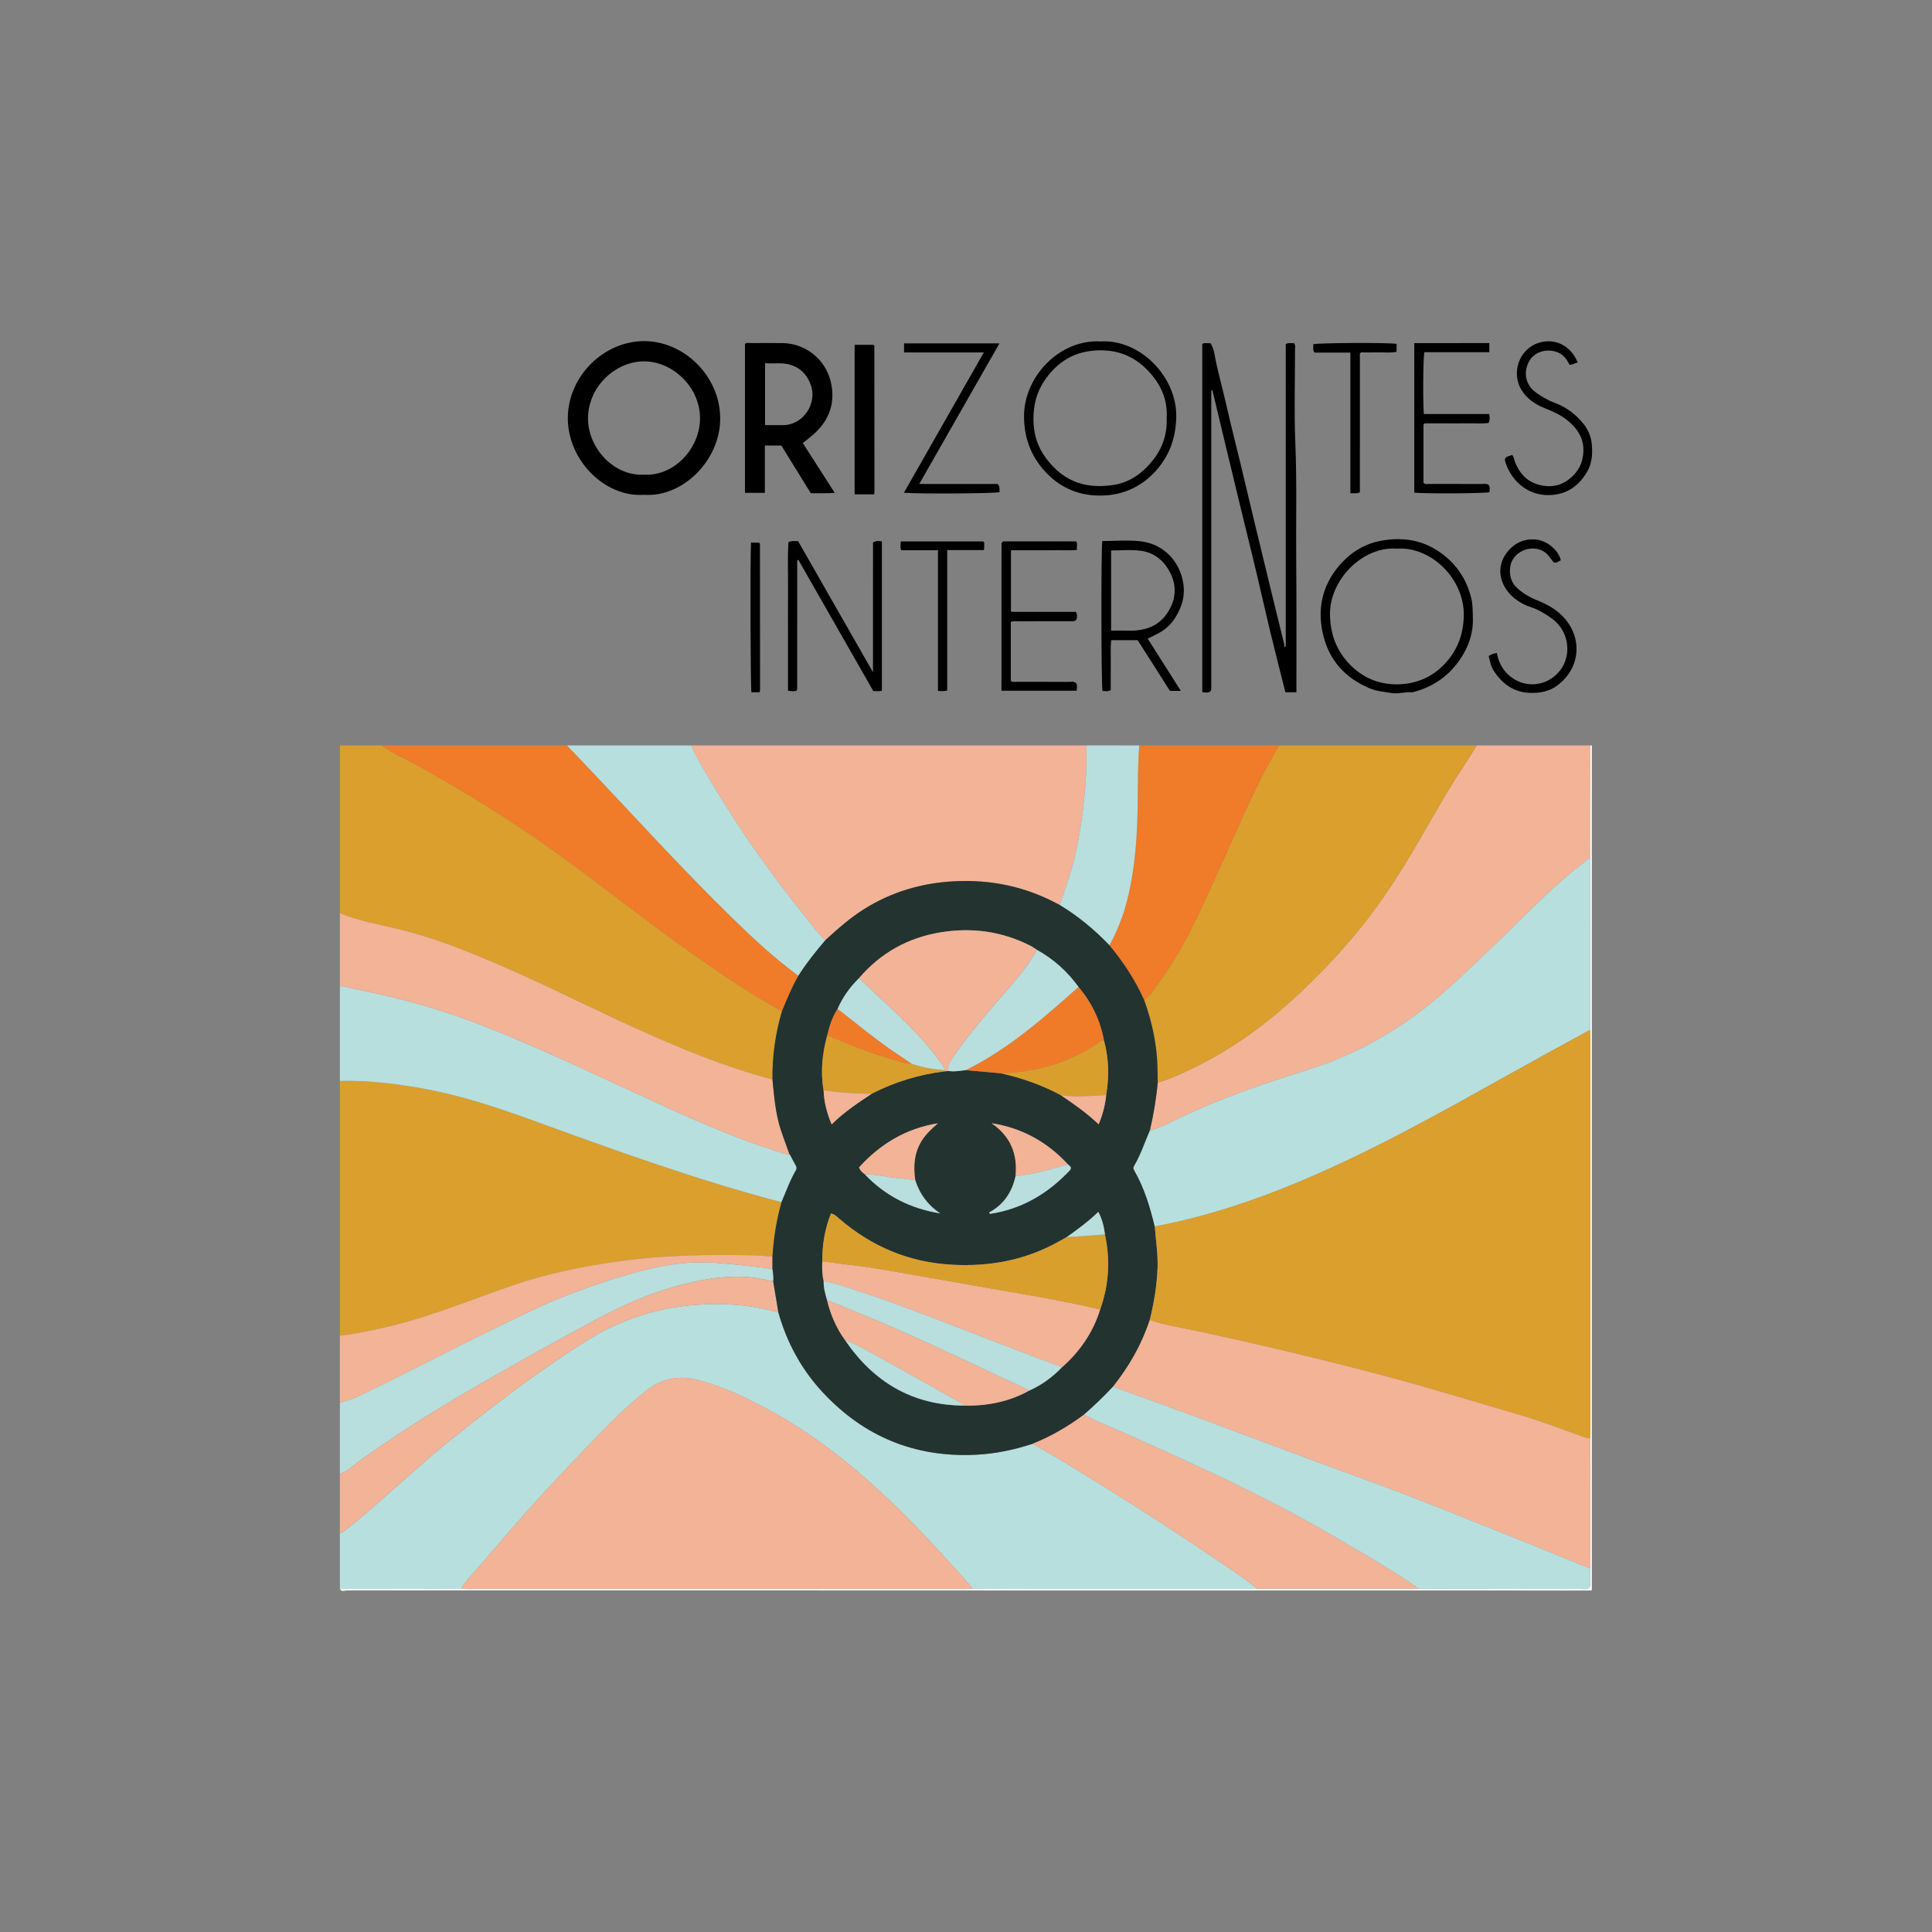 <?xml version="1.0" encoding="utf-8"?>
<!-- Generator: Adobe Illustrator 27.0.0, SVG Export Plug-In . SVG Version: 6.00 Build 0)  -->
<svg version="1.1" id="Layer_1" xmlns="http://www.w3.org/2000/svg" xmlns:xlink="http://www.w3.org/1999/xlink" x="0px" y="0px"
	 viewBox="0 0 1080 1080" style="enable-background:new 0 0 1080 1080;" xml:space="preserve">
<rect x="0" y="0" width="1080" height="1080" fill="#808080" stroke="none"/>
<style type="text/css">
	.st0{fill:#B7DFDE;}
	.st1{fill:#DA9F2D;}
	.st2{fill:#F3B397;}
	.st3{fill:#F07B28;}
	.st4{fill:#B8DEDD;}
	.st5{fill:#F2B396;}
	.st6{fill:#FEFEFE;}
	.st7{fill:#233330;}
	.st8{fill:#D99F2D;}
	.st9{fill:#EF7B29;}
</style>
<g>
	<g>
		<path class="st0" d="M190,888.23c0-10.42,0-20.84,0-31.26c1.28,0.02,2.08-0.87,3-1.57c7.25-5.52,14.02-11.61,20.91-17.56
			c12.03-10.39,23.62-21.31,36-31.27c25.12-20.21,50.63-39.95,78.01-57.08c18.45-11.54,38.68-18.33,60.34-20.04
			c15.77-1.25,31.5-0.21,46.85,4.2c4.72,16.81,12.82,31.78,24.73,44.6c22.99,24.75,51.36,36.49,85.2,34.99
			c11.06-0.49,21.74-2.73,32.22-6.17c6.5,3.78,13.07,7.44,19.49,11.36c27.78,16.96,55.28,34.37,82.19,52.68
			c8.12,5.52,16.34,10.9,24.04,17.02c-1.88,0.04-3.76,0.1-5.64,0.1c-39.78,0.01-79.55,0.01-119.33,0c-11.43,0-22.85-0.07-34.28-0.1
			c-6.29-7.74-13.17-14.95-19.89-22.3c-14.57-15.91-29.88-31.04-46.4-44.91c-15.2-12.76-31.44-24.08-48.93-33.52
			c-12.23-6.6-24.8-12.43-38.34-15.97c-10.68-2.79-20.35-0.89-28.97,5.99c-14.75,11.76-27.48,25.66-40.5,39.19
			c-17.53,18.22-34.3,37.14-50.62,56.46c-4.18,4.95-8.89,9.49-12.29,15.08C235.18,888.18,212.59,888.2,190,888.23z"/>
		<path class="st1" d="M190,746.69c0-47.47,0-94.94,0-142.41c14.96-0.4,29.75,1.31,44.44,3.86c21.15,3.67,41.5,10.24,61.63,17.54
			c46.47,16.86,92.9,33.81,140.79,46.37c-2.81,9.95-4.42,20.1-5.05,30.41c-3.74-0.26-7.48-0.68-11.23-0.76
			c-24.44-0.47-48.82-0.17-73.13,3.14c-20.09,2.73-39.9,6.62-59.11,13.1c-22.59,7.61-44.61,16.94-67.8,22.77
			C210.47,743.23,200.3,745.29,190,746.69z"/>
		<path class="st1" d="M190,510.49c0-31.26,0-62.52,0-93.78c7.82,0,15.65,0,23.47,0c5.74,4.48,12.54,7.11,18.84,10.58
			c19.25,10.58,38.01,21.96,56.34,34.03c15.66,10.31,30.84,21.33,45.78,32.69c19.4,14.75,38.78,29.55,58.79,43.46
			c14.22,9.89,28.7,19.43,43.9,27.8c-3.66,12.46-5.45,25.19-5.31,38.18c-26.93-7.12-52.54-17.76-77.82-29.26
			c-25-11.37-49.5-23.84-74.73-34.72c-18.06-7.79-36.31-15.13-55.46-19.83C212.45,516.85,200.88,514.95,190,510.49z"/>
		<path class="st2" d="M386.48,416.7c73.61,0,147.21,0,220.82,0c0.11,8.06-0.01,16.09-0.72,24.15c-1.16,13.19-2.88,26.26-6,39.15
			c-2.14,8.83-5.29,17.33-8.23,25.91c-18.42-10.17-38.17-14.37-59.13-13.25c-18.07,0.97-34.87,5.92-50.25,15.59
			c-7.87,4.95-14.74,11.08-21.56,17.3c-4.25-3.56-7.3-8.19-10.74-12.43c-19.32-23.81-36.98-48.8-52.61-75.18
			C393.95,431,389.47,424.25,386.48,416.7z"/>
		<path class="st2" d="M825.51,416.7c21.15,0,42.31,0,63.46,0c-0.03,20.86-0.06,41.73-0.09,62.59c-5.26,4.28-10.65,8.42-15.75,12.88
			c-14.15,12.37-27.01,26.1-40.7,38.96c-8.63,8.11-17.06,16.42-26.02,24.19c-22,19.08-46.52,33.57-74.4,42.38
			c-24.53,7.75-48.94,15.86-72.21,27.05c-5.58,2.68-11.12,5.54-17.08,7.4c2.06-8.89,3.62-17.86,4.43-26.96
			c7.1-2.1,13.8-5.19,20.42-8.43c20.3-9.93,38.53-22.95,55.16-38.1c20.26-18.47,38.46-38.83,53.77-61.65
			c11.53-17.19,21.34-35.41,31.89-53.19C813.86,434.63,819.98,425.85,825.51,416.7z"/>
		<path class="st1" d="M825.51,416.7c-5.53,9.15-11.65,17.93-17.11,27.13c-10.55,17.78-20.35,36-31.89,53.19
			c-15.31,22.82-33.51,43.18-53.77,61.65c-16.63,15.15-34.86,28.17-55.16,38.1c-6.62,3.24-13.32,6.33-20.42,8.43
			c-0.04-2.72-0.05-5.45-0.12-8.17c-0.33-13.04-2.98-25.63-7.43-37.87c1.24-1.2,2.65-2.28,3.69-3.63
			c8.52-11.13,15.94-22.95,22.29-35.47c6.59-13,12.44-26.35,18.44-39.62c4.87-10.77,9.5-21.66,14.57-32.33
			c5.08-10.68,10.28-21.32,16.5-31.41C751.9,416.7,788.71,416.7,825.51,416.7z"/>
		<path class="st0" d="M436.86,672.04c-47.89-12.56-94.33-29.5-140.79-46.37c-20.13-7.3-40.48-13.87-61.63-17.54
			c-14.69-2.55-29.48-4.26-44.44-3.86c0-17.66,0-35.31,0-52.97c3.26-0.22,6.2,1.21,9.31,1.8c25.61,4.85,50.5,12.17,74.71,21.85
			c32.9,13.15,64.73,28.65,96.96,43.29c21.19,9.62,42.53,18.85,64.79,25.78c1.78,0.55,3.51,1.42,5.47,1.09l-0.02-0.05
			c0.19,0.27,0.39,0.54,0.58,0.8c1.01,1.91,1.97,3.85,3.06,5.72c0.58,0.99,0.58,1.77-0.01,2.77
			C441.56,659.96,439.42,666.1,436.86,672.04z"/>
		<path class="st2" d="M441.25,645.11c-1.96,0.32-3.69-0.54-5.47-1.09c-22.26-6.92-43.61-16.16-64.79-25.78
			c-32.23-14.63-64.07-30.13-96.96-43.29c-24.21-9.68-49.1-17-74.71-21.85c-3.11-0.59-6.05-2.02-9.31-1.8c0-13.6,0-27.21,0-40.81
			c10.88,4.46,22.45,6.36,33.8,9.15c19.15,4.7,37.4,12.04,55.46,19.83c25.23,10.88,49.73,23.34,74.73,34.72
			c25.28,11.5,50.89,22.14,77.82,29.26c0.77,7.84,1.4,15.68,3.3,23.39C436.66,633.11,439.22,639.01,441.25,645.11z"/>
		<path class="st3" d="M437.13,565.26c-15.2-8.37-29.68-17.91-43.9-27.8c-20.01-13.91-39.39-28.71-58.79-43.46
			c-14.94-11.36-30.11-22.37-45.78-32.69c-18.33-12.07-37.09-23.45-56.34-34.03c-6.31-3.47-13.11-6.1-18.84-10.58
			c34.49,0,68.97,0,103.46,0c3.1,3.24,6.21,6.47,9.3,9.72c27.61,29.05,54.49,58.8,83.18,86.81c11.7,11.42,23.71,22.52,36.89,32.26
			C442.65,551.81,439.9,558.54,437.13,565.26z"/>
		<path class="st3" d="M715.1,416.7c-6.22,10.09-11.42,20.73-16.5,31.41c-5.08,10.67-9.7,21.56-14.57,32.33
			c-6,13.27-11.84,26.62-18.44,39.62c-6.35,12.52-13.76,24.33-22.29,35.47c-1.04,1.36-2.45,2.43-3.69,3.63
			c-4.97-11.2-11.64-21.33-19.44-30.74c4.29-7.73,7.51-15.89,9.71-24.43c4.75-18.42,5.9-37.26,6.1-56.18
			c0.11-10.37,0.07-20.75,0.87-31.1C662.94,416.7,689.02,416.7,715.1,416.7z"/>
		<path class="st0" d="M446.3,545.49c-13.18-9.74-25.19-20.83-36.89-32.26c-28.69-28.01-55.57-57.76-83.18-86.81
			c-3.09-3.25-6.2-6.48-9.3-9.72c23.18,0,46.37,0,69.55,0c2.99,7.55,7.48,14.3,11.58,21.23c15.63,26.39,33.29,51.38,52.61,75.18
			c3.44,4.24,6.49,8.87,10.74,12.43C456.01,531.92,450.78,538.42,446.3,545.49z"/>
		<path class="st4" d="M190,823.97c0-13.32,0-26.63,0-39.95c7.12-1.59,13.49-5.05,19.95-8.22c29.59-14.53,58.74-29.92,88.63-43.86
			c17.18-8.01,34.97-14.36,53.18-19.67c16.08-4.69,32.3-7.72,49.11-6.3c10.34,0.87,20.67,1.85,30.94,3.4
			c0.32,2.29,0.77,4.57,0.42,6.91c-6.05-1.46-12.12-2.49-18.39-2.6c-14.66-0.26-28.69,3-42.52,7.29
			c-14.29,4.44-27.64,11.1-40.79,18.11c-21.69,11.56-43.09,23.67-64.39,35.95c-22.32,12.87-44.12,26.5-65.05,41.53
			C197.48,819.16,194.38,822.55,190,823.97z"/>
		<path class="st5" d="M190,823.97c4.38-1.42,7.48-4.81,11.07-7.39c20.93-15.03,42.73-28.66,65.05-41.53
			c21.3-12.28,42.69-24.39,64.39-35.95c13.15-7.01,26.5-13.68,40.79-18.11c13.83-4.29,27.86-7.55,42.52-7.29
			c6.27,0.11,12.35,1.14,18.39,2.6c0.96,5.78,1.93,11.57,2.89,17.35c-15.35-4.41-31.09-5.44-46.85-4.2
			c-21.67,1.71-41.89,8.49-60.34,20.04c-27.38,17.13-52.89,36.88-78.01,57.08c-12.38,9.95-23.97,20.87-36,31.27
			c-6.89,5.95-13.66,12.04-20.91,17.56c-0.92,0.7-1.71,1.59-3,1.57C190,845.97,190,834.97,190,823.97z"/>
		<path class="st5" d="M431.8,709.39c-10.27-1.55-20.6-2.53-30.94-3.4c-16.81-1.42-33.03,1.61-49.11,6.3
			c-18.21,5.31-36,11.66-53.18,19.67c-29.88,13.93-59.04,29.33-88.63,43.86c-6.46,3.17-12.83,6.62-19.95,8.22
			c0-12.45,0-24.89,0-37.34c10.3-1.4,20.47-3.45,30.55-5.98c23.2-5.83,45.21-15.15,67.8-22.77c19.21-6.48,39.02-10.36,59.11-13.1
			c24.3-3.31,48.69-3.61,73.13-3.14c3.75,0.07,7.49,0.49,11.23,0.76C431.81,704.76,431.81,707.08,431.8,709.39z"/>
		<path class="st4" d="M636.86,416.7c-0.8,10.35-0.77,20.73-0.87,31.1c-0.19,18.92-1.34,37.76-6.1,56.18
			c-2.2,8.54-5.42,16.71-9.71,24.43c-8.34-8.66-17.48-16.33-27.83-22.52c2.94-8.57,6.09-17.07,8.23-25.91
			c3.12-12.88,4.84-25.95,6-39.15c0.71-8.06,0.83-16.09,0.72-24.15C617.15,416.7,627,416.7,636.86,416.7z"/>
		<path class="st6" d="M888.89,479.3c0.03-20.86,0.06-41.73,0.09-62.59c0.27,0.19,0.91-0.44,0.88,0.43
			c-0.04,1.16-0.01,2.31-0.01,3.47c0,156.11,0,312.21,0,468.49c-2.69,0-5.39,0-8.08,0c-229.28,0-458.57,0-687.85-0.05
			c-1.27,0-2.95,1-3.91-0.81c22.59-0.03,45.18-0.06,67.77-0.08c1.16,0.03,2.32,0.08,3.47,0.08c92.86,0,185.71,0,278.57,0
			c1.3,0,2.61-0.07,3.91-0.1c11.43,0.04,22.85,0.1,34.28,0.1c39.78,0.01,79.55,0.01,119.33,0c1.88,0,3.76-0.07,5.64-0.1
			c30.08,0,60.17,0,90.25,0c27.76,0.03,55.53,0.07,83.29,0.1c2.89,0,5.79-0.14,8.67,0.04c2.74,0.17,4.06-0.68,3.82-3.63
			c-0.21-2.58-0.11-5.19-0.14-7.79c0.01-24.29,0.02-48.59,0.03-72.88c0.03-1.01,0.08-2.02,0.08-3.03c0-73.91,0-147.82,0-221.73
			c0-1.16-0.07-2.31-0.1-3.47C888.87,543.59,888.88,511.44,888.89,479.3z"/>
		<path class="st7" d="M592.35,505.9c10.34,6.19,19.49,13.86,27.83,22.52c7.8,9.41,14.47,19.54,19.44,30.74
			c4.45,12.24,7.1,24.83,7.43,37.87c0.07,2.72,0.08,5.45,0.12,8.17c-0.81,9.09-2.38,18.07-4.43,26.96
			c-2.84,6.58-5.07,13.42-8.73,19.63c-0.51,0.86-0.46,1.54,0.03,2.38c5.67,9.81,8.88,20.53,11.52,31.45
			c0.55,7.75,1.82,15.44,1.53,23.25c-0.37,9.84-1.99,19.48-4.35,29.01c-4.53,13.73-11.57,26.07-20.59,37.33
			c-5.1,5.49-10.52,10.65-16.16,15.58c-8.91,6.6-18.38,12.19-28.72,16.27c-10.47,3.43-21.16,5.68-32.22,6.17
			c-33.84,1.5-62.21-10.24-85.2-34.99c-11.9-12.82-20-27.79-24.73-44.6c-0.96-5.78-1.93-11.57-2.89-17.35
			c0.36-2.33-0.1-4.62-0.42-6.91c0-2.31,0.01-4.62,0.01-6.94c0.63-10.31,2.24-20.46,5.05-30.41c2.56-5.95,4.69-12.09,7.99-17.7
			c0.59-1.01,0.6-1.78,0.01-2.77c-1.09-1.86-2.05-3.81-3.06-5.71c-0.19-0.27-0.39-0.54-0.58-0.8l0.02,0.05
			c-2.03-6.1-4.59-11.99-6.14-18.27c-1.89-7.71-2.53-15.55-3.3-23.39c-0.14-12.99,1.65-25.71,5.31-38.18
			c2.78-6.72,5.53-13.45,9.17-19.77c4.48-7.07,9.71-13.57,15.11-19.94c6.82-6.23,13.69-12.35,21.56-17.3
			c15.38-9.67,32.18-14.63,50.25-15.59C554.17,491.53,573.93,495.73,592.35,505.9z M567.7,657.42c-1.92,8.95-6.55,15.97-14.78,20.36
			c0.28,0.33,0.5,0.76,0.65,0.74c17.7-2.68,32.17-11.3,44.33-24.16c1.6-1.69,0.22-2.49-0.87-3.43
			c-11.63-12.62-25.82-20.42-42.72-23.05C564.79,635.1,568.94,645.01,567.7,657.42z M511.62,659.73c-1.14-7.74-0.64-15.2,3.63-22.08
			c2.37-3.83,5.68-6.76,9.04-9.73c-17.77,2.88-32.2,11.53-44.07,24.65c0.68,1.89,1.9,2.87,3.17,3.81
			c11.47,12.14,25.6,19.19,42.17,21.9C518.67,673.69,514.09,667.49,511.62,659.73z M592.97,612.2c7.28,4.88,14.45,9.9,21.18,16.28
			c2.34-5.6,3.68-10.85,4.21-16.32c1.72-10.29,1.55-20.5-1.26-30.6c-2.04-11.21-6.86-21.1-14.17-29.82
			c-6.24-8.62-13.97-15.58-23.28-20.77c-1.21-0.76-2.37-1.63-3.64-2.27c-15.84-8.06-32.62-10.36-50.04-7.53
			c-18.31,2.97-33.65,11.48-45.76,25.63c-5.08,5-9.18,10.68-12.01,17.24c-2.96,4.54-4.58,9.59-5.79,14.81
			c-2.77,10.09-3.82,20.29-2.02,30.68c0.25,6.47,1.8,12.6,4.51,19c7.07-6.99,14.79-12.04,22.46-17.15
			c12.83-6.59,26.41-10.76,40.74-12.48c0.66-0.08,1.31-0.16,1.97-0.24c3.34,0.62,6.62-0.17,9.92-0.44c6.5,0.59,13,1.18,19.5,1.76
			C571.18,602.6,582.41,606.47,592.97,612.2z M575.46,777.29c6.94-3.11,12.95-7.52,18.21-12.98c10.04-8.85,17.35-19.5,21.33-32.34
			c4.92-13.71,5.72-27.68,2.67-41.9c-0.53-4.29-1.5-8.44-3.71-12.61c-5.57,5.44-11.65,9.82-17.75,14.17
			c-2.41,1.31-4.79,2.67-7.22,3.94c-17.76,9.27-36.68,12.5-56.6,11.44c-24.2-1.29-45.15-10.14-63.37-25.86
			c-1.26-1.09-2.4-2.35-4.5-2.8c-3.44,8.67-4.9,17.53-4.85,26.69c-0.17,3.74-0.14,7.47,0.79,11.14c-0.14,3.66,0.9,7.11,1.87,10.57
			c1.92,8.13,5.2,15.66,10.1,22.45c15.96,23.41,37.67,36.39,66.44,36.54C551.78,786.03,564.07,783.6,575.46,777.29z"/>
		<path class="st2" d="M543.73,888.12c-1.3,0.04-2.61,0.1-3.91,0.1c-92.86,0-185.71,0-278.57,0c-1.16,0-2.32-0.05-3.47-0.08
			c3.4-5.59,8.11-10.13,12.29-15.08c16.32-19.31,33.09-38.24,50.62-56.46c13.02-13.53,25.75-27.42,40.5-39.19
			c8.62-6.87,18.29-8.78,28.97-5.99c13.53,3.54,26.1,9.37,38.34,15.97c17.49,9.44,33.73,20.76,48.93,33.52
			c16.52,13.86,31.84,29,46.4,44.91C530.56,873.17,537.43,880.39,543.73,888.12z"/>
		<path class="st2" d="M577.26,807.07c10.34-4.08,19.81-9.68,28.72-16.27c2.99,1.45,5.94,3,8.98,4.32
			c23.5,10.17,46.82,20.75,69.97,31.7c24.61,11.64,48.53,24.6,71.93,38.5c12.3,7.31,24.71,14.46,36.36,22.81
			c-30.08,0-60.17,0-90.25,0c-7.7-6.11-15.92-11.49-24.04-17.02c-26.91-18.31-54.41-35.72-82.19-52.68
			C590.33,814.51,583.76,810.85,577.26,807.07z"/>
		<path class="st0" d="M645.54,685.62c-2.63-10.93-5.85-21.64-11.52-31.45c-0.49-0.84-0.54-1.53-0.03-2.38
			c3.66-6.21,5.9-13.05,8.73-19.63c5.96-1.86,11.5-4.72,17.08-7.4c23.26-11.19,47.67-19.3,72.21-27.05
			c27.88-8.81,52.4-23.3,74.4-42.38c8.96-7.77,17.39-16.08,26.02-24.19c13.69-12.86,26.55-26.59,40.7-38.96
			c5.1-4.46,10.49-8.6,15.75-12.88c-0.01,32.14-0.01,64.29-0.02,96.43c-4.06,2.22-8.11,4.45-12.18,6.65
			c-40.21,21.75-79.51,45.17-120.8,64.92C720.55,664.2,684.23,678.31,645.54,685.62z"/>
		<path class="st2" d="M441.23,645.05c0.19,0.27,0.39,0.54,0.58,0.8C441.62,645.59,441.42,645.32,441.23,645.05z"/>
		<path class="st1" d="M645.54,685.62c38.68-7.32,75.01-21.42,110.35-38.33c41.29-19.75,80.59-43.17,120.8-64.92
			c4.07-2.2,8.12-4.43,12.18-6.65c0.04,1.16,0.1,2.31,0.1,3.47c0.01,73.91,0,147.82,0,221.73c0,1.01-0.05,2.02-0.08,3.03
			c-1.81,0.19-3.39-0.68-5.01-1.24c-11.06-3.82-21.97-8.17-33.19-11.45c-25.22-7.38-50.33-15.1-75.74-21.89
			c-35.17-9.39-70.55-17.75-106.12-25.41c-8.73-1.88-17.62-3.13-26.11-6.09c2.36-9.53,3.98-19.17,4.35-29.01
			C647.36,701.06,646.09,693.37,645.54,685.62z"/>
		<path class="st2" d="M642.72,737.89c8.48,2.96,17.38,4.21,26.11,6.09c35.57,7.66,70.95,16.02,106.12,25.41
			c25.41,6.79,50.52,14.51,75.74,21.89c11.22,3.28,22.13,7.63,33.19,11.45c1.62,0.56,3.19,1.42,5.01,1.24
			c-0.01,24.29-0.02,48.59-0.03,72.88c-12.72-5.18-25.41-10.46-38.17-15.53c-27.42-10.88-54.67-22.19-82.4-32.28
			c-21.88-7.96-43.7-16.1-65.51-24.25c-26.82-10.02-53.66-20-80.65-29.57C631.15,763.96,638.19,751.61,642.72,737.89z"/>
		<path class="st0" d="M622.13,775.22c26.99,9.56,53.83,19.54,80.65,29.57c21.81,8.15,43.63,16.29,65.51,24.25
			c27.73,10.09,54.98,21.4,82.4,32.28c12.77,5.07,25.45,10.35,38.17,15.53c0.03,2.6-0.07,5.21,0.14,7.79
			c0.24,2.95-1.08,3.8-3.82,3.63c-2.88-0.18-5.78-0.04-8.67-0.04c-27.76-0.03-55.53-0.07-83.29-0.1
			c-11.65-8.35-24.05-15.51-36.36-22.81c-23.4-13.9-47.33-26.87-71.93-38.5c-23.15-10.94-46.47-21.53-69.97-31.7
			c-3.05-1.32-5.99-2.87-8.98-4.32C611.62,785.87,617.04,780.71,622.13,775.22z"/>
		<path class="st5" d="M530.07,598.65c-0.66,0.08-1.31,0.16-1.97,0.24c0.03-0.2,0.06-0.4,0.09-0.6c-0.42-2.22-1.93-3.81-3.21-5.53
			c-12.88-17.31-29.39-31.09-44.77-45.98c12.11-14.15,27.45-22.66,45.76-25.63c17.42-2.82,34.2-0.52,50.04,7.53
			c1.27,0.65,2.43,1.51,3.64,2.27c-7.18,12.98-17.73,23.32-27.1,34.58c-6.54,7.85-13.13,15.67-18.85,24.14
			C531.91,592.37,529.57,594.98,530.07,598.65z"/>
		<path class="st5" d="M615.01,731.97c-3.99,12.84-11.3,23.48-21.33,32.34c-11.62-4.41-23.25-8.78-34.85-13.23
			c-27.79-10.66-55.38-21.88-83.77-30.92c-4.81-1.53-9.57-3.27-14.6-3.99c-0.93-3.67-0.96-7.4-0.79-11.14
			c4.15,0.55,8.29,1.2,12.45,1.65c15.96,1.7,31.68,4.84,47.48,7.55c15.52,2.66,31,5.52,46.52,8.16
			C582.49,725.18,598.83,728.13,615.01,731.97z"/>
		<path class="st8" d="M615.01,731.97c-16.17-3.84-32.52-6.79-48.9-9.58c-15.52-2.64-31-5.51-46.52-8.16
			c-15.8-2.71-31.52-5.85-47.48-7.55c-4.16-0.44-8.3-1.09-12.45-1.65c-0.05-9.16,1.41-18.03,4.85-26.69c2.1,0.44,3.24,1.71,4.5,2.8
			c18.22,15.72,39.17,24.57,63.37,25.86c19.92,1.06,38.84-2.17,56.6-11.44c2.43-1.27,4.82-2.62,7.22-3.94
			c7.15-0.52,14.31-1.03,21.46-1.55C620.73,704.29,619.92,718.26,615.01,731.97z"/>
		<path class="st5" d="M472.41,749.19c-4.9-6.79-8.18-14.32-10.1-22.45c4.82,1.95,9.63,3.9,14.45,5.85
			c33.5,13.57,65.99,29.38,98.7,44.71c-11.39,6.31-23.68,8.74-36.6,8.44c-0.86-1.26-2.26-1.77-3.51-2.47
			c-13.24-7.45-26.41-15.04-39.75-22.29C487.98,756.83,480.65,752.1,472.41,749.19z"/>
		<path class="st4" d="M575.46,777.29c-32.71-15.33-65.19-31.14-98.7-44.71c-4.82-1.95-9.63-3.9-14.45-5.85
			c-0.97-3.46-2-6.91-1.87-10.57c5.04,0.71,9.79,2.45,14.6,3.99c28.39,9.04,55.97,20.26,83.77,30.92
			c11.6,4.45,23.23,8.82,34.85,13.23C588.41,769.77,582.4,774.18,575.46,777.29z"/>
		<path class="st4" d="M530.07,598.65c-0.5-3.67,1.84-6.28,3.64-8.95c5.72-8.48,12.31-16.29,18.85-24.14
			c9.37-11.26,19.92-21.6,27.1-34.58c9.32,5.18,17.04,12.14,23.28,20.77c-19.55,17.42-39.17,34.74-62.94,46.46
			C536.69,598.48,533.41,599.27,530.07,598.65z"/>
		<path class="st9" d="M539.99,598.21c23.77-11.72,43.39-29.04,62.94-46.46c7.31,8.71,12.13,18.6,14.17,29.82
			c-1.55,0.1-2.63,1.14-3.81,1.94c-16.27,10.93-34.34,15.93-53.79,16.47C553,599.38,546.49,598.8,539.99,598.21z"/>
		<path class="st8" d="M528.19,598.3c-0.03,0.2-0.07,0.4-0.09,0.6c-14.33,1.72-27.91,5.88-40.74,12.48
			c-9.04,0.09-18.02-0.64-26.97-1.85c-1.8-10.39-0.75-20.59,2.02-30.68c1.09,0.38,2.21,0.7,3.26,1.16
			c9.55,4.15,19.21,8.01,29.19,10.99c4.82,1.44,9.55,3.35,14.66,3.67C515.59,596.69,521.84,597.76,528.19,598.3z"/>
		<path class="st4" d="M528.19,598.3c-6.36-0.53-12.61-1.6-18.67-3.64c-3.69-2.5-7.4-4.99-11.08-7.51
			c-10.48-7.19-20.18-15.39-30.24-23.12c2.83-6.56,6.93-12.24,12.01-17.24c15.38,14.88,31.89,28.67,44.77,45.98
			C526.26,594.49,527.78,596.08,528.19,598.3z"/>
		<path class="st8" d="M559.5,599.97c19.45-0.54,37.53-5.55,53.79-16.47c1.18-0.79,2.27-1.83,3.81-1.94
			c2.8,10.1,2.98,20.31,1.26,30.6c-8.46,0.44-16.93,1.3-25.39,0.04C582.41,606.47,571.18,602.6,559.5,599.97z"/>
		<path class="st5" d="M483.39,656.39c-1.28-0.93-2.49-1.92-3.17-3.81c11.88-13.12,26.3-21.77,44.07-24.65
			c-3.36,2.97-6.67,5.9-9.04,9.73c-4.26,6.88-4.77,14.33-3.63,22.08c-3.28-0.41-6.54-0.94-9.83-1.19
			C495.62,658.08,489.61,656.39,483.39,656.39z"/>
		<path class="st4" d="M472.41,749.19c8.24,2.92,15.57,7.64,23.18,11.77c13.35,7.26,26.51,14.84,39.75,22.29
			c1.25,0.71,2.65,1.21,3.51,2.47C510.08,785.57,488.37,772.59,472.41,749.19z"/>
		<path class="st5" d="M567.7,657.42c1.24-12.41-2.91-22.32-13.4-29.53c16.9,2.63,31.09,10.42,42.72,23.05
			c-1.52,0.42-3.04,0.84-4.56,1.24C584.3,654.36,576.18,656.72,567.7,657.42z"/>
		<path class="st4" d="M567.7,657.42c8.48-0.7,16.6-3.06,24.76-5.24c1.52-0.41,3.04-0.83,4.56-1.24c1.09,0.94,2.47,1.74,0.87,3.43
			c-12.16,12.85-26.62,21.47-44.33,24.16c-0.15,0.02-0.37-0.41-0.65-0.74C561.15,673.39,565.78,666.37,567.7,657.42z"/>
		<path class="st9" d="M468.2,564.03c10.06,7.73,19.76,15.93,30.24,23.12c3.68,2.52,7.38,5.01,11.08,7.51
			c-5.11-0.32-9.84-2.23-14.66-3.67c-9.98-2.98-19.64-6.84-29.19-10.99c-1.06-0.46-2.17-0.77-3.26-1.16
			C463.63,573.62,465.25,568.57,468.2,564.03z"/>
		<path class="st4" d="M483.39,656.39c6.21,0.01,12.23,1.69,18.4,2.16c3.29,0.25,6.55,0.78,9.83,1.19
			c2.47,7.76,7.05,13.95,13.94,18.56C508.99,675.58,494.86,668.53,483.39,656.39z"/>
		<path class="st5" d="M460.39,609.52c8.95,1.21,17.93,1.94,26.97,1.85c-7.67,5.11-15.39,10.16-22.46,17.15
			C462.19,622.12,460.64,615.99,460.39,609.52z"/>
		<path class="st5" d="M592.97,612.2c8.47,1.27,16.93,0.4,25.39-0.04c-0.53,5.47-1.88,10.72-4.21,16.32
			C607.42,622.1,600.25,617.08,592.97,612.2z"/>
		<path class="st4" d="M617.68,690.07c-7.15,0.52-14.31,1.03-21.46,1.55c6.1-4.35,12.18-8.72,17.75-14.17
			C616.18,681.64,617.15,685.79,617.68,690.07z"/>
	</g>
	<g>
		<path d="M677.67,217.85c-0.3,0.35-0.42,0.45-0.47,0.58c-0.05,0.13-0.05,0.28-0.06,0.42c-0.02,0.29-0.03,0.57-0.03,0.86
			c0,54.87,0,109.74,0,164.61c0,0.14,0,0.29,0,0.43c0,0.14-0.01,0.29-0.02,0.43c-0.01,0.14,0,0.29-0.04,0.43
			c-0.04,0.14-0.11,0.26-0.19,0.39c-0.07,0.12-0.15,0.24-0.24,0.36c-0.09,0.11-0.19,0.22-0.38,0.45c-1.26,0.52-2.62,0.38-4.16,0.08
			c0-64.94,0-129.71,0-194.61c1.37-0.94,2.99-0.16,4.51-0.51c2.09,3.02,2.34,6.55,3.01,9.8c1.64,7.93,3.86,15.71,5.64,23.59
			c2.63,11.61,5.6,23.15,8.38,34.72c2.69,11.17,5.31,22.35,8,33.52c3.08,12.82,6.19,25.64,9.32,38.45
			c2.25,9.23,4.55,18.45,6.81,27.68c0.17,0.68,0.17,1.4,0.28,2.38c0.26-0.84-0.18,0,0.35-0.22c0.12-0.05,0.24-0.2,0.27-0.32
			c0.06-0.28,0.09-0.57,0.09-0.85c0-56.02,0-112.04,0-168.13c1.49-1.02,3.08-0.44,4.58-0.55c1.06,1.17,0.6,2.52,0.6,3.74
			c0.03,17.28-0.55,34.59,0.17,51.84c0.94,22.58,0.3,45.14,0.51,67.71c0.21,22.46,0.09,44.93,0.11,67.4c0,1.41,0,2.83,0,4.47
			c-2.08,0-3.89,0-6.16,0c-2.79-11.11-5.68-22.32-8.4-33.57c-2.73-11.3-5.25-22.66-7.95-33.97c-2.66-11.17-5.44-22.32-8.15-33.48
			c-2.74-11.3-5.47-22.6-8.19-33.9C683.13,240.75,680.44,229.45,677.67,217.85z"/>
		<path d="M359.97,276.6c-22.1,1.5-42.77-19.61-42.55-43.15c0.22-23.43,20.33-42.85,42.81-42.77c22,0.08,42.3,19.4,42.37,43.23
			C402.68,257.06,381.9,278.14,359.97,276.6z M360.18,265.34c16.64,0.91,31.22-14.7,31.14-31.71c-0.09-17.41-15.5-31.77-31.48-31.63
			c-16.28,0.14-31.42,14.69-31.13,32.37C328.98,250.89,343.43,266.36,360.18,265.34z"/>
		<path d="M436.79,249.07c-3.19,0-6.04,0-9.23,0c0,8.82,0,17.52,0,26.44c-3.87,0-7.39,0-11.12,0c0-27.78,0-55.48,0-83.26
			c0.92-0.86,2.12-0.45,3.22-0.46c5.9-0.04,11.79-0.07,17.69-0.01c12.06,0.13,23.78,8.14,27.03,21.55
			c2.52,10.43,0.01,19.99-7.86,27.8c-2.34,2.33-4.93,4.35-7.74,6.54c5.9,9.21,11.74,18.32,17.84,27.84
			c-4.82,0.39-9.19,0.15-13.39,0.2C447.66,266.71,442.28,257.98,436.79,249.07z M427.69,203c0,11.85,0,23.16,0,34.65
			c3.49,0,6.77,0.02,10.06,0c11.43-0.08,19.17-12.26,15.54-22.37c-2.15-5.98-6.11-10.06-12.5-11.63
			C436.51,202.59,432.25,203.45,427.69,203z"/>
		<path d="M823.33,345.29c0.36,8.45-2.42,16.69-7.71,24.13c-6.48,9.12-15.27,14.85-26.07,17.59c-3.95-0.41-7.75,1.07-11.85,0.38
			c-4.07-0.69-8.11-0.95-12.02-2.6c-14.04-5.91-23.06-16.1-26.29-31.01c-2.91-13.45-0.27-25.95,8.46-36.66
			c6.27-7.7,14.23-13.05,24.36-14.87c11.16-2,21.72-0.66,31.26,5.49c9.74,6.28,16.15,15.16,18.96,26.56
			C823.26,337.71,823.25,341.11,823.33,345.29z M780.94,306.69c-19.42-1.45-38.27,17.79-37.46,37.84
			c0.44,10.96,4.07,19.99,11.7,27.55c7.13,7.07,16.06,10.54,25.88,10.47c10.44-0.08,19.75-3.98,26.96-11.88
			c6.81-7.46,10-16.14,10.25-26.43C818.74,323.86,800.21,305.43,780.94,306.69z"/>
		<path d="M615.4,190.86c21.86-1.26,43,19.85,42.12,43.14c-0.43,11.42-4,21.09-11.68,29.5c-8.33,9.12-18.87,13.51-30.81,13.54
			c-11.1,0.03-21.18-3.74-29.33-11.91c-8.84-8.86-13.08-19.29-13.26-31.88C572.11,210.59,592.34,189.52,615.4,190.86z
			 M652.19,233.57c0.64-10.8-3.85-19.96-11.61-27.56c-8.92-8.73-20.06-11.47-32.06-9.66c-10.65,1.61-18.82,7.66-24.8,16.63
			c-4.33,6.5-6.04,13.63-6.02,21.44c0.01,8.03,2.21,15.2,6.92,21.57c10.65,14.42,23.79,17.29,38.23,15.04
			c6.77-1.06,12.83-4.57,17.83-9.52C648.33,253.92,652.63,244.93,652.19,233.57z"/>
		<path d="M488.01,375.8c0-9.02,0-17.04,0-25.06c0-7.92,0-15.84,0-23.76c0-8.01-0.01-16.01,0.01-23.72
			c1.96-1.15,3.35-0.83,4.96-0.64c0,27.83,0,55.54,0,83.48c-1.53,0.45-3.07,0.18-4.81,0.18c-13.94-24.41-27.88-48.82-41.9-73.36
			c-0.2,0.77,0.11-0.18-0.37,0.14c-0.1,0.07-0.17,0.24-0.19,0.38c-0.05,0.28-0.06,0.57-0.07,0.85c-0.01,0.43,0,0.86,0,1.3
			c0,23.04,0,46.08-0.01,69.12c0,0.14-0.02,0.29-0.03,0.43c-0.01,0.14-0.01,0.29-0.05,0.43c-0.04,0.13-0.14,0.24-0.38,0.64
			c-1.32,0.31-2.82,0.16-4.67-0.06c0-9.37,0-18.55,0-27.73c0-9.36-0.06-18.72,0.02-28.08c0.07-9.15-0.34-18.31,0.23-27.27
			c1.96-0.98,3.55-0.49,5.38-0.59C459.88,326.55,473.68,350.7,488.01,375.8z"/>
		<path d="M660.1,386.21c-2.24,0-3.94,0-6.11,0c-2.88-4.55-5.91-9.36-8.96-14.16c-2.99-4.69-6-9.36-9.1-14.19
			c-4.73,0-9.59,0-14.74,0c-0.55,4.7-0.18,9.4-0.25,14.07c-0.07,4.59-0.02,9.18-0.02,13.88c-1.57,0.87-3.12,0.45-4.62,0.45
			c-0.72-3.23-0.85-78.96-0.11-83.82c7.11,0,14.34-0.66,21.41,0.15c11.42,1.3,19.88,9.09,23.01,19.64
			c1.69,5.72,1.65,11.58-0.66,17.21c-1.85,4.5-4.24,8.5-8.15,11.76c-3.03,2.53-6.55,3.9-10.21,5.82
			C647.79,366.78,653.83,376.32,660.1,386.21z M621.11,352.51c3.67,0,7.23-0.08,10.79,0.03c2.6,0.08,5.11-0.29,7.62-0.84
			c5.91-1.31,10.36-4.74,13.49-9.75c4.9-7.86,4.82-15.93,0.01-23.82c-3.52-5.79-8.87-9.42-15.46-10.27
			c-5.34-0.69-10.84-0.14-16.45-0.14C621.11,322.7,621.11,337.42,621.11,352.51z"/>
		<path d="M790.6,275.38c0-27.9,0-55.5,0-83.58c14-0.04,27.88-0.03,41.93-0.01c0,1.84,0,3.35,0,5.1c-12.24,0-24.3,0-36.3,0
			c-0.7,3.38-0.89,27.24-0.3,34.55c12.11,0,24.27,0,36.56,0c0.27,1.78,0.48,3.14-0.36,4.98c-3.77,0.52-7.77,0.17-11.73,0.23
			c-4.03,0.06-8.06,0.01-12.09,0.01c-4.03,0-8.05,0-11.94,0c-0.24,0.25-0.34,0.35-0.43,0.46c-0.08,0.11-0.2,0.24-0.2,0.36
			c-0.01,10.79-0.01,21.59-0.01,32.36c0.92,1.13,2.16,0.67,3.24,0.67c9.65,0.04,19.29,0.01,28.94,0.04c1.4,0,2.87-0.33,4.14,0.42
			c1.09,1.38,0.63,2.81,0.54,4.18C829.53,275.86,796.4,276.06,790.6,275.38z"/>
		<path d="M565.05,347.64c0,11.17,0,22.08,0,32.96c1.09,0.91,2.29,0.52,3.39,0.53c9.65,0.04,19.29,0,28.94,0.04
			c1.38,0.01,2.9-0.49,4.28,0.8c0.63,1.2,0.36,2.57,0.16,4.14c-14.01,0-27.89,0-42,0c0-27.55,0-54.88,0.03-82.2
			c0-0.36,0.42-0.73,0.76-1.27c13.55,0,27.19,0,40.98,0c0.86,1.4,0.21,2.95,0.44,4.77c-3.2,0.37-6.19,0.15-9.17,0.18
			c-3.17,0.04-6.33,0.01-9.5,0.01c-3.02,0-6.05,0-9.07,0c-3,0-5.99,0-9.16,0c0,11.51,0,22.7,0,34.02c-0.02-0.02,0.06,0.09,0.16,0.19
			c0.1,0.09,0.22,0.22,0.34,0.22c11.94,0.01,23.88,0.01,35.76,0.01c0.95,1.56,0.66,2.94,0.41,4.18c-1.04,1.43-2.43,1.05-3.68,1.05
			c-9.5,0.02-19,0-28.51,0.02C568.19,347.3,566.74,347.05,565.05,347.64z"/>
		<path d="M505.29,275.46c14.93-26.22,29.7-52.16,44.67-78.43c-14.88,0-29.64,0-44.58,0c0-1.87,0-3.38,0-5.07
			c17.79,0,35.44,0,53.32,0c-14.95,26.21-29.78,52.19-44.83,78.57c15.05,0.03,29.66-0.01,43.8,0.02c1.67,1.78,0.82,3.25,1.12,4.57
			C555.46,275.89,513.73,276.15,505.29,275.46z"/>
		<path d="M477.73,192.75c3.69,0,7.12,0,10.52,0c0.12,0.12,0.24,0.21,0.32,0.33c0.08,0.11,0.19,0.24,0.19,0.36
			c0.03,27.03,0.06,54.07,0.07,81.1c0,0.55-0.1,1.1-0.16,1.81c-3.68,0-7.2,0-10.94,0C477.73,248.57,477.73,220.87,477.73,192.75z"/>
		<path d="M841.42,256.21c1.22-1.52,2.75-1.19,3.81-1.94c1.12,1.05,1.11,2.56,1.62,3.85c2.85,7.22,7.6,12.04,15.69,13.37
			c5.45,0.9,10.21-0.25,14.37-3.45c4.01-3.08,6.87-6.95,7.85-12.33c1.72-9.44-2.45-16.03-9.4-21.38c-3.62-2.78-7.88-4.55-12.13-6.26
			c-5.13-2.06-9.55-5.12-12.6-9.91c-5.89-9.24-1.82-22.59,9.05-26.36c9.2-3.18,18.4,1.21,22.28,10.86
			c-1.54,0.17-2.72,1.34-4.58,1.26c-1.47-2.9-3.27-5.6-6.52-6.92c-5.58-2.28-13.11-0.88-16.3,5.39c-3.12,6.14-1.61,13.04,4.03,17.02
			c3.14,2.21,6.38,4.22,10.06,5.58c6.58,2.42,12.16,6.45,16.52,11.95c2.68,3.38,4.34,7.27,4.69,11.72
			c0.42,5.33,0.08,10.49-2.72,15.18c-4.3,7.21-10.21,11.91-18.98,12.8c-12.84,1.3-22.97-6.81-26.67-18.37
			C841.23,257.49,841.19,256.58,841.42,256.21z"/>
		<path d="M872.51,313.18c-1.23,0.54-2.25,1.67-3.89,1.3c-1.04-1.32-2.09-2.66-3.15-4c-4.67-5.86-15.68-5.09-20.03,2.69
			c-2.19,3.9-1.93,10.9,1.83,14.73c3.6,3.67,7.93,6.05,12.57,7.91c5.24,2.11,10.02,4.87,13.94,8.95
			c10.62,11.08,10.3,28.14-3.07,38.31c-4.49,3.41-9.83,4.49-15.62,4.25c-9.07-0.38-15.21-5.04-19.99-12.18
			c-1.69-2.54-2.22-5.49-2.89-8.4c1.23-1,2.78-1.33,4.54-1.76c0.8,4.61,2.77,8.73,6.25,12.05c8.72,8.33,22.22,6.97,29.33-2.56
			c6.48-8.68,4.63-21.76-4.66-28.58c-3.66-2.69-7.55-5.05-11.96-6.53c-4.36-1.46-8.45-3.85-11.56-7.18
			c-6.65-7.12-7.56-16.82-0.91-24.39c3.93-4.48,8.82-6.63,14.83-6.24C864.45,301.97,871.08,307.19,872.51,313.18z"/>
		<path d="M754.88,275.75c0-26.45,0-52.45,0-78.65c-6.91,0-13.5,0-19.99,0c-1.37-1.57-0.44-3.21-0.83-4.66
			c3.06-0.81,41.24-1,46.64-0.24c0,1.37,0,2.78,0,4.44c-3.29,0.74-6.72,0.26-10.11,0.34c-3.3,0.08-6.61,0.02-9.78,0.02
			c-0.24,0.24-0.35,0.33-0.44,0.44c-0.08,0.11-0.18,0.24-0.18,0.36c-0.01,25.77-0.01,51.53-0.01,77.34
			C758.6,276.14,757.02,275.58,754.88,275.75z"/>
		<path d="M524.33,307.59c-7.2,0-13.8,0-20.54,0c-0.61-1.65-0.39-3.17-0.22-4.92c15.44,0,30.78,0,46.15,0
			c0.74,0.67,0.42,1.58,0.46,2.41c0.03,0.7-0.06,1.4-0.12,2.43c-6.83,0-13.53,0-20.56,0c0,26.34,0,52.33,0,78.46
			c-1.8,0.57-3.33,0.35-5.17,0.27C524.33,360.11,524.33,334.11,524.33,307.59z"/>
		<path d="M419.83,303.36c1.69,0,3.1,0,4.47,0c0.14,0.14,0.26,0.23,0.34,0.35c0.08,0.11,0.18,0.24,0.18,0.36
			c0.03,27.18,0.05,54.35,0.06,81.53c0,0.4-0.15,0.81-0.26,1.38c-1.57,0-3.08,0-4.58,0C419.52,383.29,419.33,311.3,419.83,303.36z"
			/>
	</g>
</g>
</svg>
